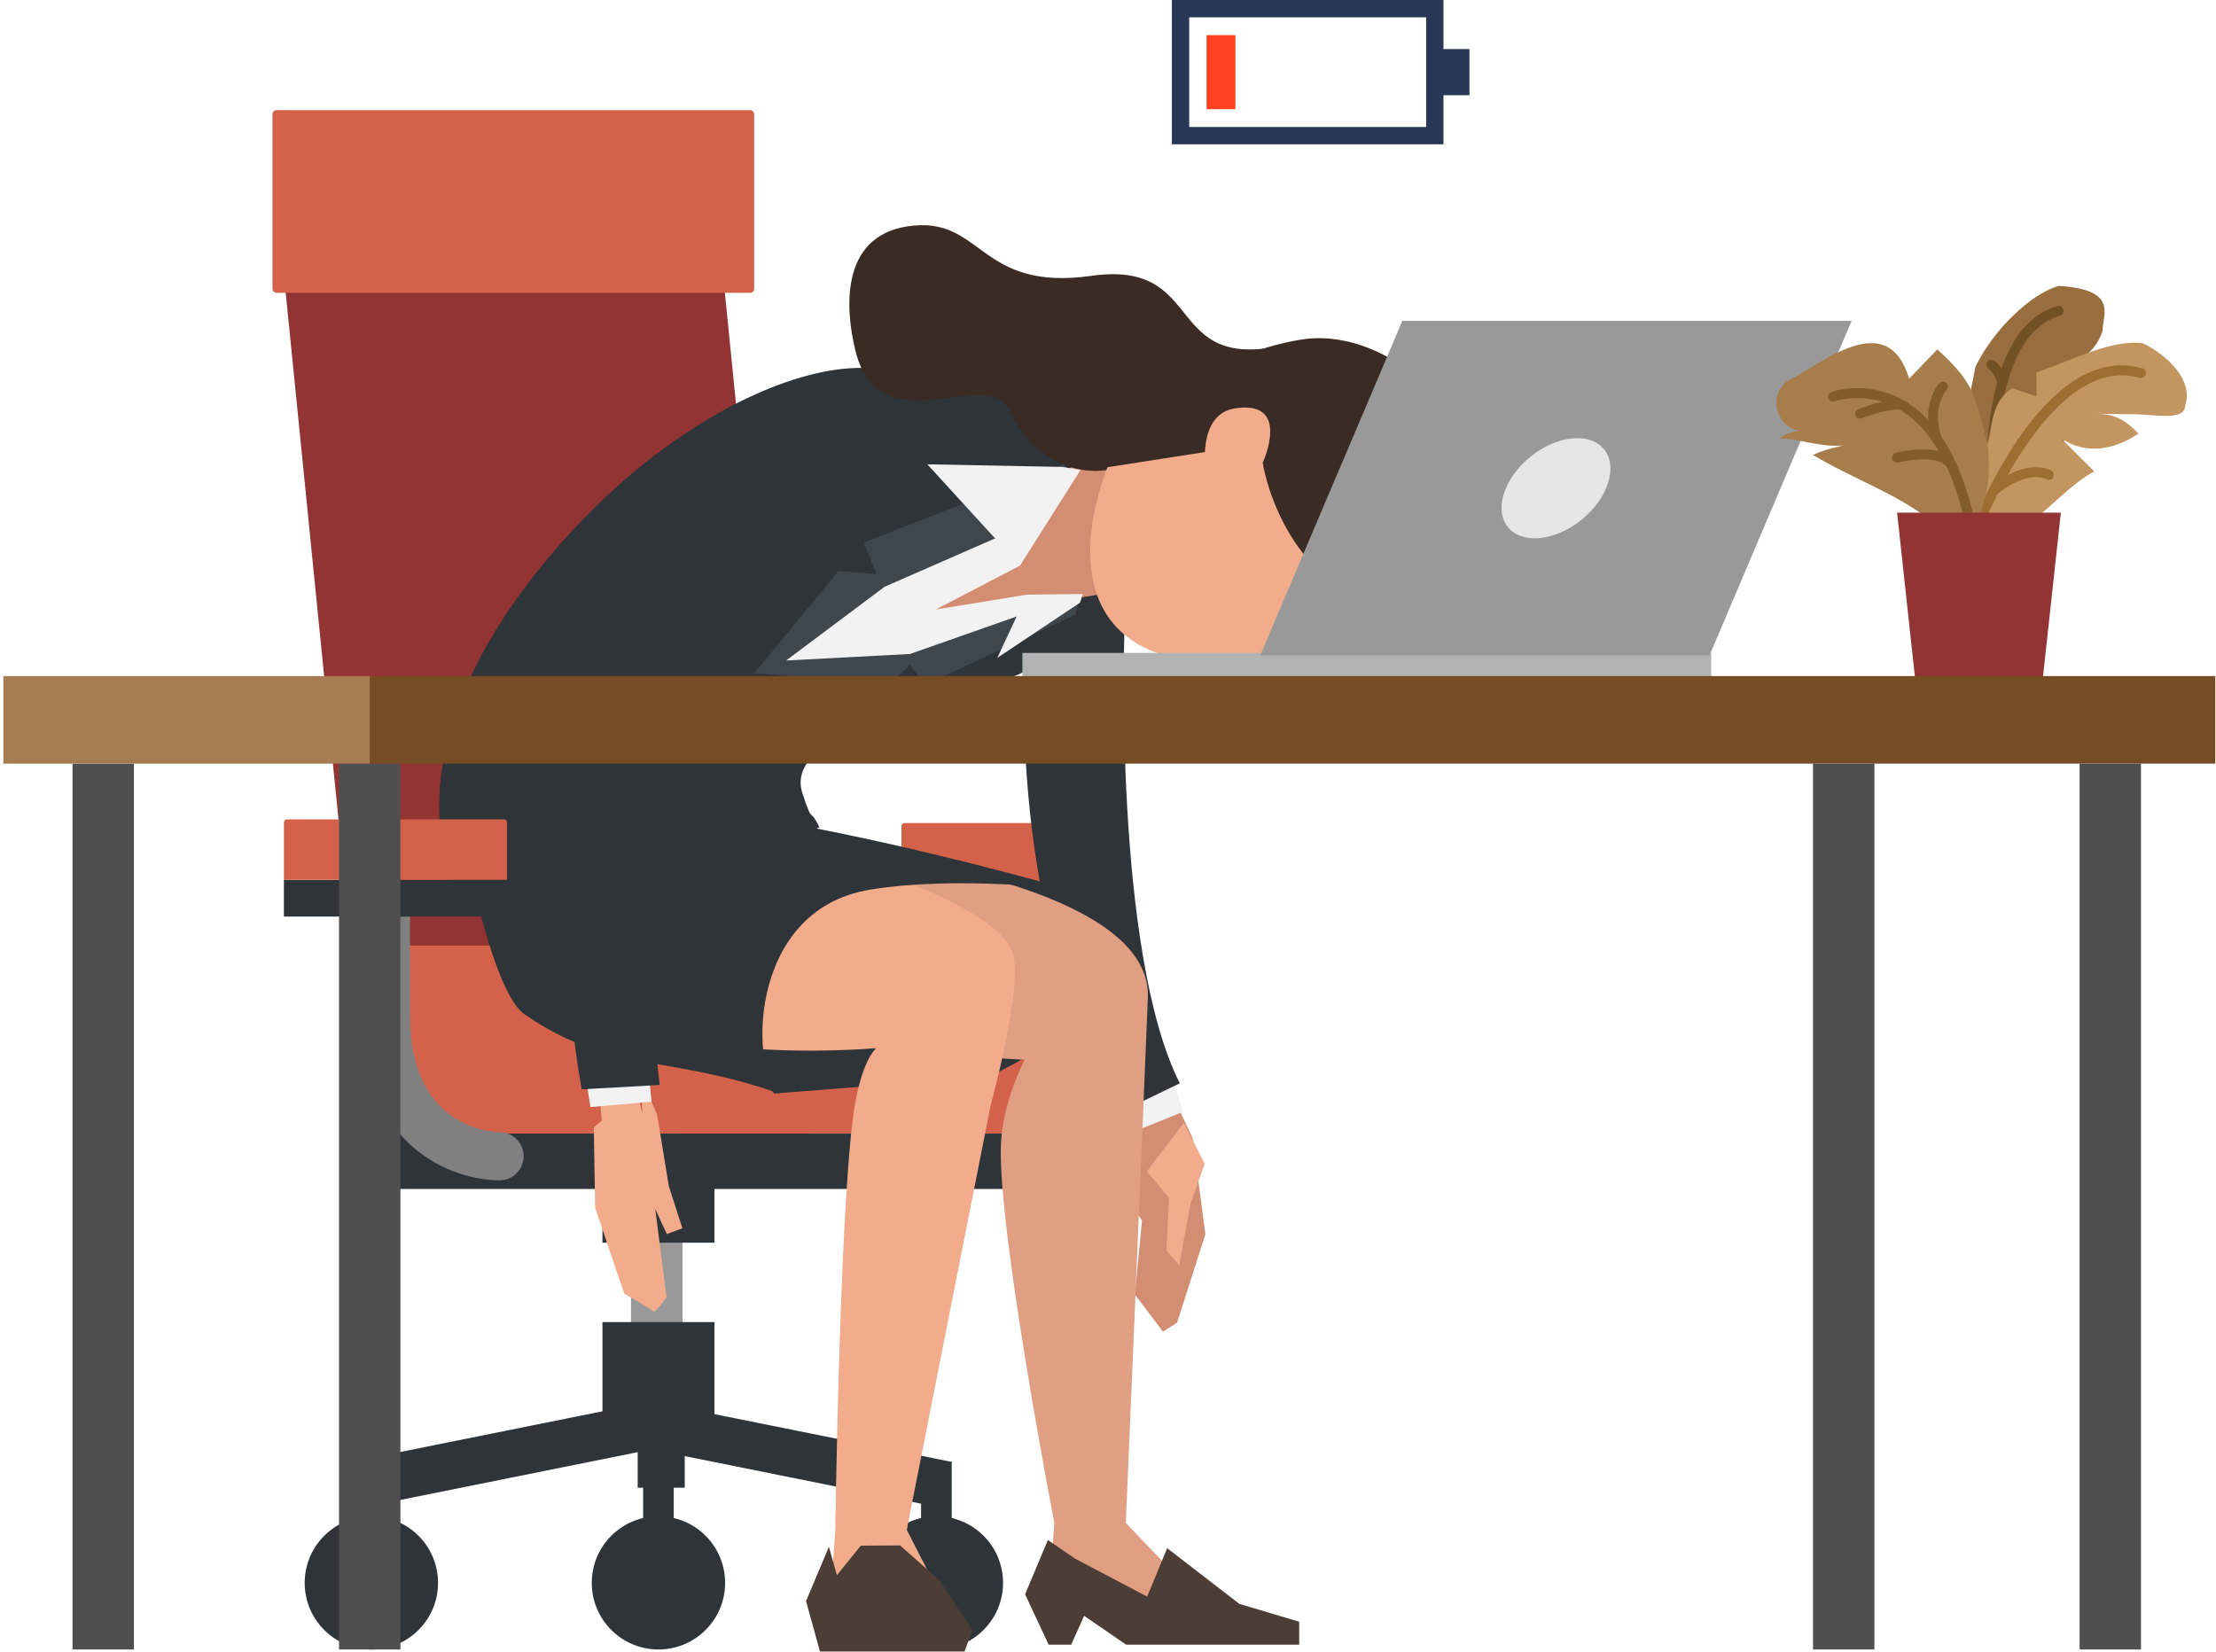 <svg width="503" height="375" viewBox="0 0 503 375" fill="none" xmlns="http://www.w3.org/2000/svg">
<path d="M327.65 32.757H266V0H327.65V32.757ZM269.936 28.825H323.715V3.933H269.936V28.825Z" fill="#283755"/>
<path d="M280.423 7.971H273.871V24.786H280.423V7.971Z" fill="#FF4122"/>
<path d="M333.543 11.139H326.991V21.619H333.543V11.139Z" fill="#283755"/>
<path d="M183.698 257.853H84.031L62.411 42.108H162.1L183.698 257.853Z" fill="#933434"/>
<path d="M204.378 268.785C201.365 268.785 198.897 266.341 198.897 263.308C198.897 260.297 201.321 257.853 204.335 257.831C206.431 257.809 224.687 256.784 224.687 231.493V208.886C224.687 205.875 227.133 203.409 230.169 203.409C233.182 203.409 235.65 205.853 235.65 208.886V231.493C235.65 260.995 215.21 268.785 204.378 268.785Z" fill="#808080"/>
<path d="M236.895 214.669H86.193C84.992 214.669 84.031 215.629 84.031 216.829V257.351H239.057V216.829C239.057 215.629 238.074 214.669 236.895 214.669Z" fill="#D4624B"/>
<path d="M154.938 257.351H143.233V306.252H154.938V257.351Z" fill="#999999"/>
<path d="M162.166 300.142H136.747V324.778H162.166V300.142Z" fill="#2E3438"/>
<path d="M162.166 267.76H136.747V282.118H162.166V267.76Z" fill="#2E3438"/>
<path d="M216.018 331.878L146.743 317.932L144.634 328.392L213.908 342.338L216.018 331.878Z" fill="#2E3438"/>
<path d="M81.839 342.332L151.114 328.386L149.005 317.926L79.73 331.872L81.839 342.332Z" fill="#2E3438"/>
<path d="M212.546 374.465C220.904 374.465 227.679 367.695 227.679 359.343C227.679 350.991 220.904 344.221 212.546 344.221C204.188 344.221 197.412 350.991 197.412 359.343C197.412 367.695 204.188 374.465 212.546 374.465Z" fill="#2E3438"/>
<path d="M84.293 374.465C92.651 374.465 99.427 367.695 99.427 359.343C99.427 350.991 92.651 344.221 84.293 344.221C75.935 344.221 69.159 350.991 69.159 359.343C69.159 367.695 75.935 374.465 84.293 374.465Z" fill="#2E3438"/>
<path d="M216.018 331.87H209.073V355.153H216.018V331.87Z" fill="#2E3438"/>
<path d="M87.765 331.87H80.821V355.153H87.765V331.87Z" fill="#2E3438"/>
<path d="M149.456 374.465C157.814 374.465 164.59 367.695 164.59 359.343C164.59 350.991 157.814 344.221 149.456 344.221C141.098 344.221 134.323 350.991 134.323 359.343C134.323 367.695 141.098 374.465 149.456 374.465Z" fill="#2E3438"/>
<path d="M152.929 331.87H145.984V355.153H152.929V331.87Z" fill="#2E3438"/>
<path d="M155.427 337.74V319.17H144.748V337.74H155.427Z" fill="#2E3438"/>
<path d="M239.057 257.351H84.293V269.92H239.057V257.351Z" fill="#2E3438"/>
<path d="M255.719 200.573H204.619V208.908H255.719V200.573Z" fill="#2E3438"/>
<path d="M254.583 186.847H205.317C204.924 186.847 204.619 187.153 204.619 187.545V200.573H255.26V187.545C255.26 187.153 254.954 186.847 254.583 186.847Z" fill="#D4624B"/>
<path d="M170.246 25H62.783C62.258 25 61.843 25.415 61.843 25.938V65.544C61.843 66.067 62.258 66.482 62.783 66.482H170.246C170.77 66.482 171.185 66.067 171.185 65.544V25.96C171.185 25.436 170.77 25 170.246 25Z" fill="#D4624B"/>
<path d="M175.705 248.252L224.666 244.411L244.931 233.697L183.436 223.812L161.533 230.249L175.705 248.252Z" fill="#2E3438"/>
<path d="M256.505 251.59L266.55 249.517L270.765 258.53L273.604 280.22L267.184 300.252L263.995 302.325L257.597 293.88L259.213 277.187L253.906 267.651L258.121 257.046L256.505 251.59Z" fill="#D38D72"/>
<path d="M268.734 254.907L260.305 265.905L265.371 271.971L264.759 283.907L267.664 287.202L270.241 273.215L273.451 264.203L268.734 254.907Z" fill="#F2AC8C"/>
<path d="M253.753 244.04L256.745 257.176L268.494 252.419L265.349 242.142L253.753 244.04Z" fill="#F2F2F2"/>
<path d="M255.238 142.878C255.238 142.878 252.683 215.957 267.795 245.939L253.426 252.878C228.531 205.788 232.724 150.253 232.724 150.253C232.724 150.253 229.011 127.428 242.9 126.577C258.754 125.617 255.238 142.878 255.238 142.878Z" fill="#2E3438"/>
<path d="M196.32 83.524C213.266 83.961 227.22 82.237 242.965 95.788C244.865 97.424 248.403 104.254 248.403 107.091C248.403 136.353 239.864 152.086 227.22 154.312C218.704 155.818 216.957 157.803 202.74 162.037C197.346 163.63 178.784 169.979 182.126 180.061C184.702 187.786 183.414 182.636 185.991 187.785C185.991 187.785 176.972 192.935 151.225 198.085C119.801 204.37 104.864 205.81 104.864 205.81C89.403 173.645 111.306 138.884 134.476 115.732C154.479 95.744 179.046 83.088 196.32 83.524Z" fill="#2E3438"/>
<path d="M257.903 105.411L245.935 105.302C245.935 105.302 232.658 107.135 234.995 122.017C236.785 133.495 244.953 135.698 244.953 135.698L270.852 131.64L257.903 105.411Z" fill="#D38D72"/>
<path d="M291.795 78.287C263.689 84.768 274.193 58.888 247.726 62.62C221.761 66.286 223.18 48.698 205.907 51.404C190.664 53.782 191.822 70.257 194.202 79.749C199.661 101.396 224.229 82.935 229.077 93.016C234.689 104.734 244.319 107.833 251.482 106.676L291.795 78.287Z" fill="#3A2B25"/>
<path d="M307.801 146.347C307.801 146.347 321.166 169.98 334.727 146.806C349.184 122.104 330.622 128.345 332.347 110.757C334.334 90.616 312.78 74.359 295.507 77.065C273.909 80.448 254.343 96.748 251.373 106.066L307.801 146.347Z" fill="#3A2B25"/>
<path d="M251.395 106.065C251.395 106.065 225.277 166.968 307.802 146.347L313.174 138.404C290.07 129.85 286.619 104.996 286.619 104.996L277.316 102.029L272.992 102.705L251.395 106.065Z" fill="#F2AC8C"/>
<path d="M273.669 107.004C273.669 107.004 271.638 94.064 280.286 92.711C293.236 90.682 286.641 104.974 286.641 104.974L273.669 107.004Z" fill="#F2AC8C"/>
<path d="M247.835 131.749L242.005 138.077L206.562 148.464L201.43 131.814L236.632 114.925L244.101 116.408L247.835 131.749Z" fill="#D38D72"/>
<path d="M241.393 105.411L196.08 123.173L198.94 130.33L190.314 129.632L171.25 152.784L201.801 155.621L206.518 150.886L209.903 155.534L244.144 139.517L244.931 135.306L182.387 148.638L237.331 117.216L243.97 107.986L241.393 105.411Z" fill="#3F474C"/>
<path d="M237.331 117.216L200.775 133.211L178.435 149.948L206.562 148.464L243.227 135.567L233.073 135L212.414 138.361L231.522 128.41L237.331 117.216Z" fill="#F2F2F2"/>
<path d="M233.073 135L245.782 134.847L245.149 136.811L226.369 149.358L233.073 135Z" fill="#F2F2F2"/>
<path d="M245.258 106.698L231.522 128.41L210.493 105.411L241.109 106L245.258 106.698Z" fill="#F2F2F2"/>
<path d="M238.117 308.631L239.318 345.748L238.117 362.965L274.259 365.278L255.544 345.748L253.95 308.893L238.117 308.631Z" fill="#E09F82"/>
<path d="M260.392 362.463L264.934 351.465L281.334 364.122L294.895 368.159V373.374H255.609L246.088 366.827L243.14 373.374H238.03L232.68 361.94L237.855 349.611L244.057 353.866L260.392 362.463Z" fill="#4C3E36"/>
<path d="M169.285 190.338C169.285 190.338 261.767 196.121 260.545 226.518C259.3 257.613 255.544 345.748 255.544 345.748H239.318C239.318 345.748 226.39 278.888 227.198 259.773C227.613 249.801 232.614 240.592 232.614 240.592C232.614 240.592 143.058 236.097 142.228 222.503C141.813 215.542 128.055 186.498 169.285 190.338Z" fill="#E09F82"/>
<path d="M190.599 310.18L189.594 347.298L188.415 364.515L215.8 366.828L205.82 347.298L210.799 310.42L190.599 310.18Z" fill="#F2AC8C"/>
<path d="M195.381 350.898L204.291 350.833L213.201 358.71L220.691 370.035L218.944 374.923H186.122L182.955 363.489L188.153 351.138L189.965 357.597L195.381 350.898Z" fill="#4C3E36"/>
<path d="M166.709 187.785C166.709 187.785 224.666 201.947 229.819 216.109C232.462 223.398 224.906 250.718 224.906 250.718L205.82 347.298L189.638 345.748C189.638 345.748 190.664 268.742 194.202 249.932C196.058 240.112 198.897 237.952 198.897 237.952C198.897 237.952 140.656 243.277 128.056 221.237C117.748 203.213 128.056 178.773 166.709 187.785Z" fill="#F2AC8C"/>
<path d="M119.036 230.249C138.516 243.691 151.225 239.261 176.994 248.273C170.551 244.564 168.761 206.617 197.608 201.947C217.568 198.718 242.681 201.947 242.681 201.947C242.681 201.947 144.805 173.623 122.902 185.21C113.49 190.186 107.44 200.66 107.44 200.66C107.44 200.66 112.725 225.885 119.036 230.249Z" fill="#2E3438"/>
<path d="M144.936 247.161C145.307 252.027 145.722 252.245 145.809 252.594C145.875 252.812 145.285 244.258 145.285 244.258L149.151 252.987L151.815 269.287L154.894 278.845L151.356 280.154L148.736 274.481L151.291 294.469C151.291 294.469 148.626 298.309 148.212 297.698C147.775 297.087 141.704 293.705 141.704 293.705L135.087 274.197L134.781 255.933L136.594 254.383L136.026 248.055C135.851 244.738 144.696 244.127 144.936 247.161Z" fill="#F2AC8C"/>
<path d="M131.942 237.843L134.017 251.328L147.884 250.106L146.661 237.276L131.942 237.843Z" fill="#F2F2F2"/>
<path d="M191.559 110.408C191.559 110.408 140.154 169.041 149.74 246.31L132.03 247.292C115.783 155.839 167.909 95.439 167.909 95.439C167.909 95.439 174.22 83.262 187.257 88.129C202.151 93.671 191.559 110.408 191.559 110.408Z" fill="#2E3438"/>
<path d="M388.426 148.224H232.068V153.984H388.426V148.224Z" fill="#B3B3B3"/>
<path d="M388.033 148.791H286.051L318.305 72.853H420.287L388.033 148.791Z" fill="#999999"/>
<path d="M358.99 117.995C365.017 113.117 367.305 105.96 364.102 102.008C360.899 98.055 353.416 98.805 347.39 103.683C341.364 108.56 339.075 115.718 342.278 119.67C345.482 123.622 352.964 122.872 358.99 117.995Z" fill="#E6E6E6"/>
<path d="M461.714 83.59C469.75 84.55 475.384 80.797 477.24 75.167C477.24 71.413 480.996 65.784 467.326 64.889C465.208 65.522 462.937 66.766 460.731 68.402C457.412 70.89 454.18 74.25 451.625 77.851C450.358 79.64 449.244 81.495 448.371 83.328C447.192 90.158 445.314 95.766 445.488 103.687C445.466 106.262 445.51 108.859 445.554 111.477C446.143 113.943 447.017 116.103 448.218 117.652C449.419 119.202 450.948 120.14 452.826 120.14C455.337 119.507 457.521 118.373 459.421 116.823C461.321 115.274 462.937 113.31 464.291 111.062C467.85 101.396 471.606 92.013 475.34 82.63C473.462 82.63 469.706 82.63 468.331 81.931C465.033 82.564 461.714 83.59 461.714 83.59Z" fill="#986E3E"/>
<path d="M452.455 120.795C451.887 120.795 451.406 120.358 451.341 119.791C451.144 117.98 446.842 75.45 466.955 69.493C467.566 69.319 468.178 69.646 468.352 70.257C468.527 70.846 468.2 71.479 467.588 71.653C449.266 77.087 453.525 119.136 453.568 119.551C453.634 120.162 453.197 120.729 452.564 120.795C452.542 120.795 452.498 120.795 452.455 120.795Z" fill="#725124"/>
<path d="M454.486 88.063C453.961 88.063 453.503 87.692 453.394 87.168C452.87 84.703 451.45 83.786 451.406 83.743C450.882 83.415 450.729 82.717 451.057 82.193C451.385 81.669 452.062 81.495 452.586 81.822C452.673 81.888 454.857 83.241 455.599 86.688C455.73 87.299 455.337 87.888 454.726 88.019C454.638 88.041 454.551 88.063 454.486 88.063Z" fill="#725124"/>
<path d="M462.238 90.005C462.216 88.303 462.216 84.55 462.216 84.55C467.85 82.673 474.424 79.4 480.516 78.222C482.547 77.829 484.534 77.676 486.434 77.938C492.243 80.797 497.877 86.426 495.999 92.056C495.999 95.809 488.487 93.933 483.595 94.042C480.625 94.042 477.699 93.933 475.363 93.933C479.643 93.998 481.674 94.697 485.43 98.428C479.796 102.181 473.485 103.294 467.872 99.541C469.75 101.418 473.506 105.171 475.384 107.047C471.628 108.924 467.872 112.677 463.417 116.561C460.993 118.045 458.285 119.158 454.77 119.66C452.913 119.747 450.992 119.616 449.026 119.224C449.026 119.224 447.585 115.798 447.891 110.43C448.655 108.64 449.114 106.72 449.485 104.734C451.166 102.138 451.538 98.952 452.127 95.897C452.739 92.842 453.743 90.005 456.8 88.129L462.238 90.005Z" fill="#C39560"/>
<path d="M449.201 119.856C449.07 119.856 448.917 119.835 448.786 119.769C448.196 119.551 447.912 118.896 448.153 118.307C448.808 116.627 464.465 77.371 486.259 83.612C486.849 83.786 487.198 84.397 487.024 85.008C486.849 85.619 486.216 85.946 485.626 85.772C465.798 80.098 450.38 118.744 450.227 119.136C450.074 119.595 449.638 119.856 449.201 119.856Z" fill="#9D6E31"/>
<path d="M452.564 112.503C452.236 112.503 451.909 112.372 451.69 112.088C451.297 111.608 451.363 110.888 451.843 110.495C460.163 103.687 465.426 106.72 465.645 106.851C466.169 107.178 466.343 107.855 466.038 108.4C465.71 108.924 465.033 109.099 464.509 108.793C464.313 108.684 460.273 106.546 453.284 112.241C453.066 112.437 452.804 112.503 452.564 112.503Z" fill="#9D6E31"/>
<path d="M433.347 85.968C428.433 69.537 413.409 82.673 405.897 86.405C400.263 90.158 404.019 99.541 411.531 97.664C409.653 97.664 405.897 97.664 404.019 99.541C409.653 99.541 417.165 103.294 422.799 99.541C419.043 101.418 415.287 101.418 411.531 103.294C420.921 108.924 432.189 112.677 439.658 119.398C440.99 120.315 442.366 121.253 443.807 122.169C445.248 123.086 446.733 124.024 448.284 124.941C448.284 124.941 449.376 121.035 449.987 114.968C450.773 112.699 451.21 110.408 451.385 108.095C451.559 105.782 451.45 103.447 451.144 101.112C450.358 97.708 449.616 94.522 448.589 91.576C447.17 86.405 443.414 82.673 439.745 79.313L433.347 85.968Z" fill="#A87D4C"/>
<path d="M448.306 126.076C447.76 126.076 447.279 125.683 447.192 125.115C444.681 108.597 439.287 97.795 431.207 92.995C423.716 88.565 416.554 91.075 416.466 91.096C415.877 91.314 415.243 91.009 415.025 90.42C414.807 89.831 415.112 89.198 415.702 88.98C416.03 88.849 423.957 86.077 432.364 91.053C441.056 96.202 446.799 107.549 449.441 124.766C449.529 125.377 449.114 125.945 448.502 126.054C448.415 126.076 448.371 126.076 448.306 126.076Z" fill="#825C29"/>
<path d="M442.781 106.349C442.453 106.349 442.126 106.196 441.885 105.913C439.898 103.381 433.107 104.429 430.879 104.996C430.268 105.149 429.656 104.778 429.503 104.189C429.35 103.578 429.722 102.967 430.311 102.814C431.338 102.552 440.4 100.37 443.654 104.516C444.047 104.996 443.96 105.716 443.458 106.087C443.261 106.262 443.021 106.349 442.781 106.349Z" fill="#825C29"/>
<path d="M439.701 100.872C439.243 100.872 438.806 100.588 438.631 100.13C435.771 92.056 440.007 87.19 440.182 86.994C440.597 86.535 441.317 86.492 441.776 86.906C442.234 87.321 442.278 88.019 441.863 88.499C441.71 88.674 438.347 92.645 440.75 99.388C440.968 99.977 440.64 100.61 440.073 100.828C439.942 100.85 439.832 100.872 439.701 100.872Z" fill="#825C29"/>
<path d="M422.231 95.046C421.773 95.046 421.358 94.762 421.183 94.326C420.965 93.737 421.249 93.104 421.838 92.864C423.891 92.078 430.77 89.634 433.063 91.402C433.565 91.773 433.652 92.493 433.259 92.973C432.888 93.453 432.168 93.562 431.687 93.169C430.901 92.558 426.686 93.387 422.646 94.937C422.515 95.024 422.362 95.046 422.231 95.046Z" fill="#825C29"/>
<path d="M463.505 155.687H434.875L430.617 116.387H467.785L463.505 155.687Z" fill="#933434"/>
<path d="M113.38 267.956C102.571 267.956 82.109 260.166 82.109 230.686V208.057C82.109 205.046 84.555 202.58 87.59 202.58C90.604 202.58 93.071 205.024 93.071 208.057V230.686C93.071 256.718 112.551 257.024 113.38 257.024C116.394 257.024 118.862 259.468 118.862 262.501C118.862 265.512 116.416 267.956 113.38 267.956Z" fill="#808080"/>
<path d="M115.542 199.743H64.442V208.079H115.542V199.743Z" fill="#2E3438"/>
<path d="M114.407 186.018H65.141C64.748 186.018 64.442 186.323 64.442 186.716V199.743H115.084V186.716C115.084 186.323 114.778 186.018 114.407 186.018Z" fill="#D4624B"/>
<path d="M90.888 173.362H76.955V374.465H90.888V173.362Z" fill="#4F4F4F"/>
<path d="M30.397 173.362H16.465V374.465H30.397V173.362Z" fill="#4F4F4F"/>
<path d="M485.975 173.362H472.043V374.465H485.975V173.362Z" fill="#4F4F4F"/>
<path d="M425.463 173.362H411.531V374.465H425.463V173.362Z" fill="#4F4F4F"/>
<path d="M502.834 153.483H83.921V173.362H502.834V153.483Z" fill="#754C24"/>
<path d="M83.921 153.483H0.763V173.362H83.921V153.483Z" fill="#A67C52"/>
</svg>
